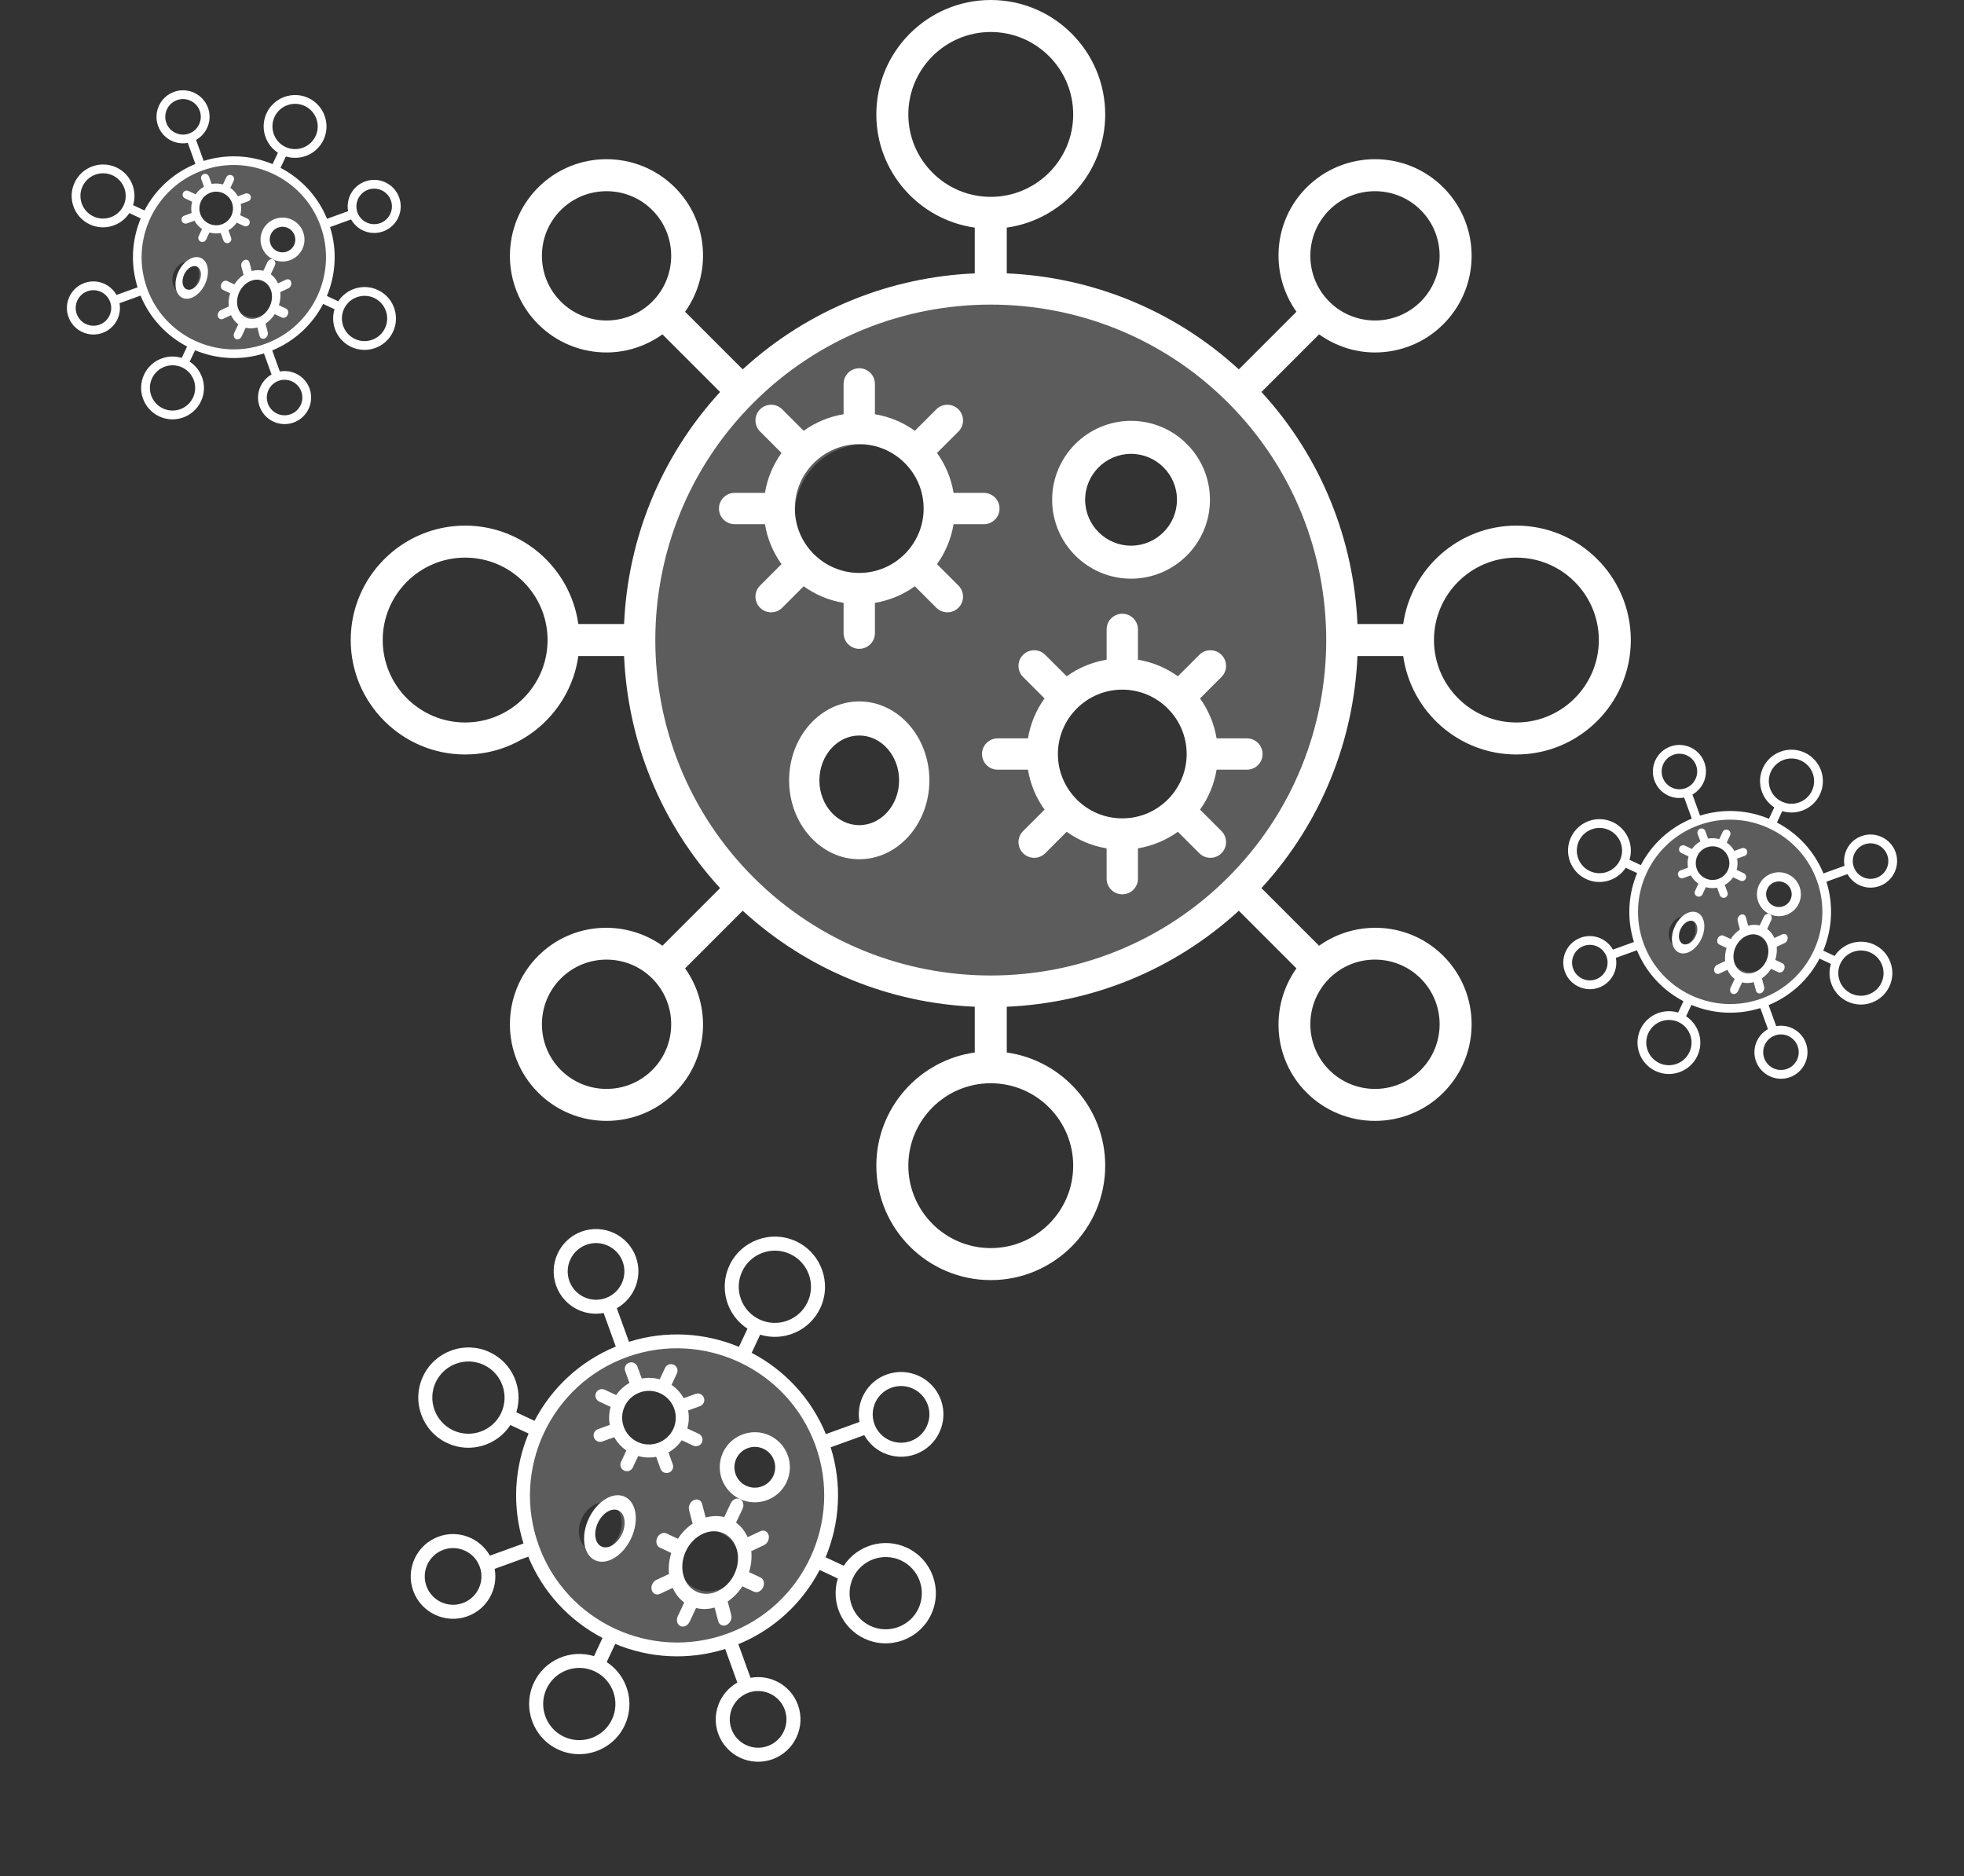 <svg width="112" height="107" viewBox="0 0 112 107" fill="none" xmlns="http://www.w3.org/2000/svg">
<rect x="0" y="0" width="112" height="107" fill="#333333" stroke="none"/>
<path fill-rule="evenodd" clip-rule="evenodd" d="M77.333 36.667C77.333 48.081 68.081 57.333 56.667 57.333C45.253 57.333 36 48.081 36 36.667C36 25.253 45.253 16 56.667 16C68.081 16 77.333 25.253 77.333 36.667ZM53.333 29.333C53.333 31.543 51.542 33.333 49.333 33.333C47.124 33.333 45.333 31.543 45.333 29.333C45.333 27.124 47.124 25.333 49.333 25.333C51.542 25.333 53.333 27.124 53.333 29.333ZM64.667 32C66.508 32 68 30.508 68 28.667C68 26.826 66.508 25.333 64.667 25.333C62.826 25.333 61.333 26.826 61.333 28.667C61.333 30.508 62.826 32 64.667 32ZM68 42.667C68 44.876 66.209 46.667 64 46.667C61.791 46.667 60 44.876 60 42.667C60 40.458 61.791 38.667 64 38.667C66.209 38.667 68 40.458 68 42.667ZM49.333 48C50.806 48 52 46.508 52 44.667C52 42.826 50.806 41.333 49.333 41.333C47.861 41.333 46.667 42.826 46.667 44.667C46.667 46.508 47.861 48 49.333 48Z" fill="white" fill-opacity="0.2"/>
<path fill-rule="evenodd" clip-rule="evenodd" d="M46.777 89.105C44.663 93.615 39.294 95.557 34.784 93.444C30.274 91.33 28.332 85.96 30.445 81.451C32.559 76.941 37.929 74.998 42.438 77.112C46.948 79.226 48.891 84.595 46.777 89.105ZM38.652 81.763C38.243 82.636 37.204 83.012 36.331 82.603C35.458 82.194 35.082 81.154 35.491 80.281C35.901 79.409 36.94 79.033 37.813 79.442C38.685 79.851 39.061 80.89 38.652 81.763ZM42.636 84.915C43.364 85.256 44.23 84.943 44.571 84.216C44.912 83.488 44.598 82.622 43.871 82.281C43.144 81.94 42.278 82.254 41.937 82.981C41.596 83.709 41.909 84.575 42.636 84.915ZM41.978 89.747C41.569 90.62 40.53 90.996 39.657 90.587C38.784 90.178 38.408 89.139 38.817 88.266C39.227 87.393 40.266 87.017 41.139 87.426C42.011 87.835 42.388 88.874 41.978 89.747ZM33.615 88.398C34.197 88.671 34.945 88.302 35.286 87.575C35.627 86.847 35.432 86.036 34.85 85.764C34.268 85.491 33.52 85.859 33.179 86.587C32.838 87.314 33.033 88.125 33.615 88.398Z" fill="white" fill-opacity="0.2"/>
<path fill-rule="evenodd" clip-rule="evenodd" d="M103.784 54.398C102.459 57.224 99.095 58.441 96.269 57.117C93.443 55.792 92.225 52.428 93.55 49.602C94.874 46.776 98.239 45.559 101.065 46.883C103.891 48.208 105.108 51.572 103.784 54.398ZM98.692 49.797C98.436 50.344 97.785 50.58 97.238 50.324C96.691 50.067 96.455 49.416 96.712 48.869C96.968 48.322 97.619 48.087 98.166 48.343C98.713 48.599 98.949 49.251 98.692 49.797ZM101.189 51.773C101.645 51.986 102.188 51.79 102.401 51.334C102.615 50.879 102.418 50.336 101.963 50.122C101.507 49.909 100.964 50.105 100.751 50.561C100.537 51.017 100.733 51.559 101.189 51.773ZM100.777 54.801C100.52 55.348 99.869 55.583 99.322 55.327C98.775 55.071 98.54 54.419 98.796 53.872C99.052 53.325 99.704 53.09 100.25 53.346C100.797 53.602 101.033 54.254 100.777 54.801ZM95.536 53.955C95.901 54.126 96.37 53.895 96.583 53.439C96.797 52.983 96.674 52.475 96.31 52.304C95.945 52.133 95.476 52.364 95.263 52.82C95.049 53.276 95.171 53.784 95.536 53.955Z" fill="white" fill-opacity="0.2"/>
<path fill-rule="evenodd" clip-rule="evenodd" d="M18.451 17.065C17.126 19.891 13.761 21.108 10.935 19.784C8.109 18.459 6.892 15.094 8.217 12.268C9.541 9.442 12.906 8.225 15.732 9.55C18.558 10.874 19.775 14.239 18.451 17.065ZM13.359 12.464C13.103 13.011 12.451 13.247 11.905 12.99C11.357 12.734 11.122 12.083 11.378 11.536C11.635 10.989 12.286 10.753 12.833 11.01C13.38 11.266 13.615 11.917 13.359 12.464ZM15.856 14.44C16.311 14.653 16.854 14.457 17.068 14.001C17.281 13.545 17.085 13.003 16.629 12.789C16.174 12.575 15.631 12.772 15.417 13.227C15.204 13.683 15.4 14.226 15.856 14.44ZM15.443 17.467C15.187 18.014 14.536 18.25 13.989 17.994C13.442 17.737 13.206 17.086 13.463 16.539C13.719 15.992 14.37 15.757 14.917 16.013C15.464 16.269 15.7 16.92 15.443 17.467ZM10.203 16.622C10.567 16.793 11.036 16.562 11.25 16.106C11.463 15.65 11.341 15.142 10.976 14.971C10.612 14.8 10.143 15.031 9.929 15.487C9.716 15.943 9.838 16.451 10.203 16.622Z" fill="white" fill-opacity="0.2"/>
<path d="M86.474 29.974C83.186 29.974 80.466 32.421 80.02 35.587H77.411C77.204 30.814 75.38 26.11 71.936 22.354L75.223 19.068C76.176 19.746 77.289 20.1 78.411 20.1C79.823 20.1 81.235 19.563 82.309 18.488C84.459 16.338 84.459 12.84 82.309 10.691C80.161 8.541 76.662 8.541 74.512 10.691C72.584 12.619 72.4 15.625 73.932 17.777L70.646 21.064C66.89 17.621 62.187 15.796 57.413 15.59V12.98C60.579 12.534 63.026 9.813 63.026 6.526C63.026 2.927 60.098 0 56.5 0C52.902 0 49.974 2.927 49.974 6.526C49.974 9.813 52.421 12.534 55.587 12.98V15.59C50.813 15.796 46.11 17.621 42.354 21.064L39.068 17.777C40.6 15.625 40.416 12.619 38.488 10.691C36.336 8.541 32.839 8.541 30.691 10.691C28.541 12.84 28.541 16.338 30.691 18.488C31.765 19.563 33.177 20.1 34.588 20.1C35.711 20.1 36.825 19.746 37.778 19.068L41.064 22.354C37.62 26.11 35.795 30.814 35.589 35.587H32.98C32.534 32.421 29.814 29.974 26.526 29.974C22.927 29.974 20 32.902 20 36.5C20 40.098 22.927 43.026 26.526 43.026C29.814 43.026 32.534 40.579 32.98 37.413H35.589C35.795 42.187 37.62 46.89 41.064 50.646L37.777 53.932C35.624 52.4 32.618 52.584 30.691 54.512C28.541 56.662 28.541 60.16 30.691 62.309C31.765 63.384 33.177 63.921 34.589 63.921C36.001 63.921 37.413 63.384 38.488 62.309C40.416 60.381 40.6 57.375 39.068 55.223L42.354 51.936C46.11 55.38 50.814 57.205 55.587 57.411V60.02C52.421 60.466 49.974 63.187 49.974 66.474C49.974 70.073 52.902 73 56.5 73C60.098 73 63.026 70.073 63.026 66.474C63.026 63.187 60.579 60.466 57.413 60.02V57.411C62.186 57.205 66.89 55.38 70.646 51.936L73.932 55.223C72.4 57.375 72.584 60.381 74.512 62.309C75.588 63.384 76.999 63.921 78.411 63.921C79.823 63.921 81.235 63.384 82.309 62.309C84.459 60.16 84.459 56.662 82.309 54.512C80.38 52.583 77.374 52.401 75.222 53.932L71.936 50.646C75.38 46.89 77.204 42.187 77.411 37.413H80.02C80.466 40.579 83.186 43.026 86.474 43.026C90.073 43.026 93 40.098 93 36.5C93 32.902 90.073 29.974 86.474 29.974ZM75.802 11.981C76.522 11.262 77.466 10.903 78.411 10.903C79.355 10.903 80.3 11.262 81.019 11.981C82.456 13.418 82.456 15.758 81.019 17.198C79.581 18.636 77.241 18.636 75.802 17.198C74.365 15.759 74.365 13.419 75.802 11.981ZM51.799 6.526C51.799 3.933 53.908 1.825 56.5 1.825C59.092 1.825 61.201 3.933 61.201 6.526C61.201 9.118 59.092 11.226 56.5 11.226C53.908 11.226 51.799 9.118 51.799 6.526ZM31.981 17.198C30.544 15.759 30.544 13.419 31.981 11.981C32.7 11.262 33.645 10.903 34.589 10.903C35.534 10.903 36.478 11.262 37.198 11.981C38.635 13.419 38.635 15.759 37.198 17.198C35.759 18.636 33.419 18.636 31.981 17.198ZM26.526 41.201C23.933 41.201 21.825 39.092 21.825 36.5C21.825 33.908 23.933 31.799 26.526 31.799C29.118 31.799 31.226 33.908 31.226 36.5C31.226 39.092 29.118 41.201 26.526 41.201ZM37.198 61.019C35.759 62.457 33.419 62.457 31.981 61.019C30.544 59.582 30.544 57.242 31.981 55.802C33.419 54.364 35.759 54.364 37.198 55.802C38.635 57.241 38.635 59.581 37.198 61.019ZM61.201 66.474C61.201 69.067 59.092 71.175 56.5 71.175C53.908 71.175 51.799 69.067 51.799 66.474C51.799 63.882 53.908 61.774 56.5 61.774C59.092 61.774 61.201 63.882 61.201 66.474ZM81.019 55.802C82.456 57.241 82.456 59.581 81.019 61.019C79.581 62.457 77.241 62.457 75.802 61.019C74.365 59.581 74.365 57.241 75.802 55.802C77.241 54.364 79.581 54.364 81.019 55.802ZM70.033 50.033C62.571 57.495 50.429 57.495 42.967 50.033C35.505 42.571 35.505 30.429 42.967 22.967C46.698 19.236 51.599 17.37 56.5 17.37C61.401 17.37 66.302 19.236 70.033 22.967C77.496 30.429 77.496 42.571 70.033 50.033ZM86.474 41.201C83.882 41.201 81.774 39.092 81.774 36.5C81.774 33.908 83.882 31.799 86.474 31.799C89.067 31.799 91.175 33.908 91.175 36.5C91.175 39.092 89.067 41.201 86.474 41.201Z" fill="white"/>
<path d="M51.723 88.264C50.418 87.652 48.883 88.117 48.117 89.291L47.081 88.806C47.887 86.873 48.038 84.666 47.37 82.535L49.286 81.842C49.538 82.288 49.914 82.636 50.359 82.844C50.92 83.107 51.58 83.156 52.206 82.93C53.46 82.476 54.11 81.088 53.657 79.835C53.204 78.582 51.815 77.931 50.562 78.384C49.438 78.791 48.806 79.95 49.014 81.089L47.098 81.782C46.248 79.717 44.72 78.118 42.864 77.148L43.349 76.112C44.689 76.524 46.166 75.899 46.778 74.594C47.447 73.166 46.83 71.46 45.401 70.79C43.973 70.121 42.267 70.738 41.597 72.166C40.986 73.471 41.451 75.006 42.625 75.772L42.139 76.808C40.206 76.002 37.999 75.851 35.868 76.519L35.175 74.603C36.184 74.034 36.67 72.807 36.263 71.683C35.809 70.429 34.421 69.779 33.168 70.232C31.915 70.686 31.265 72.074 31.718 73.327C31.945 73.954 32.405 74.43 32.965 74.692C33.41 74.901 33.919 74.968 34.423 74.876L35.116 76.791C33.05 77.642 31.451 79.169 30.481 81.026L29.445 80.54C29.857 79.2 29.233 77.723 27.928 77.112C26.5 76.442 24.793 77.059 24.124 78.488C23.454 79.916 24.072 81.622 25.5 82.292C26.805 82.903 28.34 82.439 29.106 81.265L30.142 81.75C29.335 83.683 29.185 85.89 29.853 88.021L27.937 88.714C27.367 87.705 26.14 87.219 25.016 87.626C23.763 88.08 23.112 89.468 23.566 90.721C23.792 91.347 24.253 91.823 24.813 92.086C25.373 92.349 26.034 92.398 26.66 92.171C27.785 91.765 28.417 90.606 28.209 89.466L30.125 88.773C30.975 90.839 32.502 92.438 34.359 93.408L33.874 94.444C32.534 94.032 31.057 94.656 30.445 95.961C29.776 97.39 30.393 99.096 31.821 99.766C33.249 100.435 34.956 99.818 35.625 98.389C36.237 97.084 35.772 95.55 34.598 94.783L35.083 93.748C37.017 94.554 39.223 94.704 41.355 94.036L42.048 95.952C41.039 96.522 40.553 97.749 40.959 98.873C41.186 99.5 41.647 99.976 42.207 100.238C42.767 100.501 43.428 100.55 44.054 100.324C45.307 99.87 45.958 98.482 45.505 97.229C45.098 96.104 43.938 95.472 42.8 95.68L42.107 93.764C44.172 92.914 45.772 91.387 46.742 89.53L47.777 90.016C47.365 91.356 47.99 92.833 49.295 93.444C50.723 94.114 52.43 93.496 53.099 92.068C53.768 90.64 53.151 88.933 51.723 88.264ZM50.834 79.137C51.253 78.985 51.695 79.018 52.07 79.194C52.445 79.37 52.753 79.688 52.905 80.107C53.208 80.945 52.773 81.874 51.934 82.178C51.096 82.481 50.167 82.046 49.864 81.207C49.561 80.369 49.996 79.44 50.834 79.137ZM42.322 72.506C42.804 71.477 44.033 71.032 45.062 71.515C46.091 71.997 46.536 73.226 46.053 74.255C45.571 75.284 44.342 75.728 43.313 75.246C42.284 74.764 41.84 73.535 42.322 72.506ZM32.47 73.055C32.167 72.217 32.602 71.288 33.441 70.984C33.86 70.833 34.301 70.866 34.676 71.042C35.051 71.217 35.359 71.536 35.511 71.955C35.814 72.793 35.379 73.722 34.541 74.025C33.702 74.329 32.773 73.893 32.47 73.055ZM25.839 81.567C24.81 81.085 24.366 79.856 24.848 78.827C25.33 77.798 26.559 77.354 27.588 77.836C28.617 78.318 29.062 79.547 28.58 80.576C28.097 81.605 26.868 82.05 25.839 81.567ZM26.388 91.419C25.55 91.722 24.621 91.287 24.318 90.449C24.015 89.611 24.45 88.682 25.288 88.378C26.127 88.075 27.056 88.51 27.359 89.349C27.662 90.187 27.227 91.116 26.388 91.419ZM34.901 98.05C34.419 99.079 33.19 99.523 32.161 99.041C31.132 98.559 30.687 97.33 31.169 96.301C31.652 95.272 32.881 94.827 33.91 95.31C34.938 95.792 35.383 97.021 34.901 98.05ZM44.753 97.501C45.056 98.339 44.62 99.268 43.782 99.571C42.944 99.875 42.015 99.439 41.712 98.601C41.409 97.763 41.844 96.834 42.682 96.53C43.52 96.227 44.449 96.662 44.753 97.501ZM41.465 93.167C37.115 94.741 32.296 92.482 30.722 88.132C29.148 83.782 31.407 78.962 35.757 77.388C37.932 76.602 40.225 76.773 42.17 77.685C44.115 78.597 45.714 80.249 46.501 82.424C48.074 86.774 45.816 91.594 41.465 93.167ZM49.634 92.72C48.605 92.238 48.161 91.009 48.643 89.98C49.125 88.951 50.354 88.506 51.383 88.988C52.412 89.471 52.857 90.7 52.375 91.729C51.892 92.757 50.663 93.202 49.634 92.72Z" fill="white"/>
<path d="M106.883 53.871C106.065 53.488 105.103 53.779 104.623 54.515L103.974 54.211C104.479 52.999 104.574 51.617 104.155 50.281L105.355 49.847C105.513 50.127 105.749 50.344 106.028 50.475C106.379 50.64 106.793 50.671 107.186 50.529C107.971 50.244 108.379 49.374 108.095 48.589C107.811 47.804 106.941 47.396 106.155 47.68C105.451 47.935 105.055 48.661 105.185 49.375L103.984 49.81C103.452 48.516 102.494 47.513 101.331 46.906L101.635 46.256C102.475 46.514 103.401 46.123 103.784 45.305C104.203 44.41 103.816 43.341 102.921 42.922C102.026 42.502 100.957 42.889 100.538 43.784C100.154 44.602 100.446 45.563 101.181 46.044L100.877 46.693C99.666 46.188 98.283 46.093 96.948 46.512L96.513 45.311C97.145 44.954 97.45 44.185 97.195 43.481C96.91 42.695 96.041 42.288 95.256 42.572C94.471 42.856 94.063 43.726 94.347 44.511C94.489 44.904 94.777 45.202 95.128 45.367C95.407 45.497 95.726 45.539 96.042 45.482L96.476 46.682C95.182 47.215 94.18 48.172 93.572 49.335L92.923 49.031C93.181 48.191 92.79 47.266 91.972 46.883C91.077 46.463 90.008 46.85 89.588 47.745C89.169 48.64 89.555 49.709 90.45 50.129C91.268 50.512 92.23 50.221 92.71 49.485L93.359 49.789C92.854 51.001 92.759 52.383 93.178 53.719L91.978 54.153C91.621 53.521 90.852 53.217 90.147 53.471C89.362 53.756 88.954 54.626 89.238 55.411C89.38 55.803 89.669 56.101 90.02 56.266C90.371 56.431 90.785 56.462 91.178 56.32C91.882 56.065 92.278 55.339 92.148 54.625L93.349 54.19C93.881 55.484 94.838 56.487 96.002 57.095L95.698 57.744C94.858 57.485 93.933 57.877 93.549 58.695C93.13 59.59 93.517 60.659 94.412 61.078C95.307 61.498 96.376 61.111 96.795 60.216C97.179 59.398 96.887 58.437 96.152 57.956L96.456 57.307C97.667 57.813 99.05 57.907 100.385 57.488L100.82 58.689C100.188 59.045 99.883 59.815 100.138 60.519C100.28 60.912 100.569 61.21 100.92 61.374C101.271 61.539 101.685 61.57 102.077 61.428C102.862 61.144 103.27 60.274 102.986 59.489C102.731 58.784 102.005 58.388 101.291 58.518L100.857 57.318C102.151 56.785 103.153 55.828 103.761 54.665L104.41 54.969C104.152 55.808 104.543 56.734 105.361 57.117C106.256 57.537 107.325 57.15 107.745 56.255C108.164 55.36 107.778 54.291 106.883 53.871ZM106.326 48.152C106.588 48.057 106.865 48.077 107.1 48.188C107.335 48.298 107.528 48.497 107.623 48.76C107.813 49.285 107.54 49.867 107.015 50.057C106.49 50.247 105.908 49.974 105.718 49.449C105.528 48.924 105.801 48.342 106.326 48.152ZM100.992 43.997C101.294 43.352 102.064 43.073 102.709 43.376C103.353 43.678 103.632 44.448 103.33 45.093C103.028 45.737 102.257 46.016 101.613 45.714C100.968 45.412 100.689 44.641 100.992 43.997ZM94.818 44.341C94.628 43.816 94.901 43.233 95.426 43.043C95.689 42.948 95.966 42.969 96.201 43.079C96.436 43.189 96.629 43.389 96.724 43.651C96.914 44.177 96.641 44.759 96.116 44.949C95.59 45.139 95.008 44.866 94.818 44.341ZM90.663 49.675C90.018 49.373 89.74 48.602 90.042 47.958C90.344 47.313 91.114 47.034 91.759 47.337C92.404 47.639 92.683 48.409 92.38 49.054C92.078 49.699 91.308 49.977 90.663 49.675ZM91.007 55.848C90.482 56.038 89.9 55.766 89.71 55.24C89.52 54.715 89.793 54.133 90.318 53.943C90.843 53.753 91.425 54.025 91.615 54.551C91.805 55.076 91.532 55.658 91.007 55.848ZM96.341 60.003C96.039 60.648 95.269 60.927 94.624 60.624C93.98 60.322 93.701 59.552 94.003 58.907C94.305 58.263 95.076 57.984 95.72 58.286C96.365 58.588 96.644 59.358 96.341 60.003ZM102.515 59.659C102.705 60.184 102.432 60.767 101.907 60.957C101.381 61.147 100.799 60.874 100.609 60.349C100.419 59.823 100.692 59.241 101.217 59.051C101.743 58.861 102.325 59.134 102.515 59.659ZM100.455 56.944C97.729 57.93 94.709 56.514 93.723 53.788C92.737 51.062 94.152 48.042 96.878 47.056C98.241 46.563 99.677 46.671 100.896 47.242C102.116 47.813 103.117 48.849 103.61 50.212C104.596 52.937 103.181 55.958 100.455 56.944ZM105.574 56.663C104.929 56.361 104.65 55.591 104.953 54.946C105.255 54.301 106.025 54.023 106.67 54.325C107.315 54.627 107.593 55.397 107.291 56.042C106.989 56.687 106.219 56.965 105.574 56.663Z" fill="white"/>
<path d="M21.549 16.538C20.732 16.155 19.77 16.446 19.29 17.182L18.641 16.877C19.146 15.666 19.24 14.283 18.822 12.948L20.022 12.513C20.18 12.793 20.416 13.011 20.695 13.142C21.046 13.306 21.46 13.337 21.852 13.195C22.638 12.911 23.045 12.041 22.761 11.256C22.477 10.471 21.607 10.063 20.822 10.347C20.117 10.602 19.721 11.328 19.852 12.042L18.651 12.476C18.118 11.182 17.161 10.18 15.998 9.572L16.302 8.923C17.142 9.181 18.067 8.79 18.451 7.972C18.87 7.077 18.483 6.008 17.588 5.588C16.693 5.169 15.624 5.556 15.204 6.451C14.821 7.268 15.113 8.23 15.848 8.71L15.544 9.359C14.332 8.854 12.95 8.76 11.614 9.178L11.18 7.978C11.812 7.621 12.117 6.852 11.862 6.148C11.577 5.362 10.707 4.955 9.923 5.239C9.137 5.523 8.73 6.393 9.014 7.178C9.156 7.571 9.444 7.869 9.795 8.033C10.074 8.164 10.393 8.206 10.709 8.148L11.143 9.349C9.849 9.882 8.846 10.839 8.239 12.002L7.59 11.698C7.848 10.858 7.456 9.933 6.639 9.549C5.744 9.13 4.674 9.517 4.255 10.412C3.835 11.307 4.222 12.376 5.117 12.796C5.935 13.179 6.897 12.887 7.377 12.152L8.026 12.456C7.521 13.668 7.426 15.05 7.845 16.386L6.644 16.82C6.287 16.188 5.518 15.883 4.814 16.138C4.029 16.422 3.621 17.292 3.905 18.077C4.047 18.47 4.336 18.768 4.687 18.933C5.038 19.097 5.452 19.128 5.845 18.986C6.549 18.732 6.945 18.005 6.815 17.291L8.015 16.857C8.548 18.151 9.505 19.154 10.669 19.761L10.364 20.41C9.525 20.152 8.599 20.544 8.216 21.361C7.796 22.256 8.183 23.326 9.078 23.745C9.973 24.165 11.043 23.778 11.462 22.883C11.845 22.065 11.554 21.103 10.818 20.623L11.123 19.974C12.334 20.479 13.717 20.574 15.052 20.155L15.486 21.356C14.854 21.712 14.55 22.481 14.805 23.186C14.947 23.578 15.235 23.877 15.586 24.041C15.938 24.206 16.351 24.237 16.744 24.095C17.529 23.811 17.937 22.941 17.653 22.155C17.398 21.451 16.671 21.055 15.958 21.185L15.524 19.985C16.818 19.452 17.82 18.495 18.428 17.331L19.077 17.636C18.819 18.475 19.21 19.401 20.028 19.784C20.923 20.203 21.992 19.817 22.412 18.922C22.831 18.027 22.444 16.957 21.549 16.538ZM20.992 10.818C21.255 10.723 21.532 10.744 21.767 10.854C22.002 10.964 22.195 11.164 22.29 11.427C22.48 11.952 22.207 12.534 21.682 12.724C21.156 12.914 20.574 12.641 20.384 12.116C20.195 11.591 20.467 11.009 20.992 10.818ZM15.658 6.663C15.96 6.019 16.731 5.74 17.375 6.042C18.02 6.344 18.299 7.115 17.997 7.759C17.694 8.404 16.924 8.683 16.279 8.381C15.635 8.078 15.356 7.308 15.658 6.663ZM9.485 7.007C9.295 6.482 9.568 5.9 10.093 5.71C10.356 5.615 10.633 5.636 10.867 5.746C11.102 5.856 11.296 6.055 11.39 6.318C11.58 6.843 11.308 7.425 10.782 7.616C10.257 7.806 9.675 7.533 9.485 7.007ZM5.33 12.342C4.685 12.04 4.407 11.269 4.709 10.624C5.011 9.98 5.781 9.701 6.426 10.003C7.071 10.306 7.349 11.076 7.047 11.72C6.745 12.365 5.975 12.644 5.33 12.342ZM5.674 18.515C5.149 18.705 4.567 18.432 4.377 17.907C4.187 17.382 4.459 16.8 4.985 16.609C5.51 16.419 6.092 16.692 6.282 17.218C6.472 17.743 6.199 18.325 5.674 18.515ZM11.008 22.67C10.706 23.315 9.936 23.593 9.291 23.291C8.646 22.989 8.368 22.219 8.67 21.574C8.972 20.929 9.742 20.651 10.387 20.953C11.032 21.255 11.31 22.025 11.008 22.67ZM17.181 22.326C17.371 22.851 17.099 23.433 16.573 23.623C16.048 23.814 15.466 23.541 15.276 23.015C15.086 22.49 15.359 21.908 15.884 21.718C16.409 21.528 16.991 21.8 17.181 22.326ZM15.122 19.61C12.396 20.596 9.376 19.181 8.39 16.455C7.403 13.729 8.819 10.709 11.545 9.723C12.908 9.23 14.344 9.337 15.563 9.909C16.782 10.48 17.784 11.515 18.277 12.878C19.263 15.604 17.848 18.624 15.122 19.61ZM20.241 19.33C19.596 19.028 19.317 18.258 19.619 17.613C19.922 16.968 20.692 16.69 21.337 16.992C21.981 17.294 22.26 18.064 21.958 18.709C21.655 19.354 20.885 19.632 20.241 19.33Z" fill="white"/>
<path d="M68.434 39.829L69.656 38.606C70.005 38.257 70.005 37.692 69.656 37.343C69.307 36.994 68.742 36.994 68.393 37.343L67.17 38.566C66.506 38.089 65.732 37.76 64.893 37.621V35.893C64.893 35.4 64.494 35 64 35C63.506 35 63.107 35.4 63.107 35.893V37.621C62.267 37.76 61.493 38.089 60.829 38.566L59.606 37.343C59.257 36.994 58.692 36.994 58.343 37.343C57.994 37.692 57.994 38.257 58.343 38.606L59.566 39.829C59.089 40.493 58.76 41.267 58.621 42.107H56.893C56.4 42.107 56 42.506 56 43C56 43.494 56.4 43.893 56.893 43.893H58.621C58.76 44.732 59.089 45.506 59.566 46.17L58.343 47.393C57.994 47.742 57.994 48.307 58.343 48.657C58.517 48.831 58.746 48.918 58.974 48.918C59.203 48.918 59.432 48.831 59.606 48.657L60.829 47.434C61.493 47.91 62.267 48.239 63.107 48.378V50.107C63.107 50.6 63.506 51 64 51C64.494 51 64.893 50.6 64.893 50.107V48.378C65.732 48.239 66.506 47.91 67.17 47.434L68.393 48.657C68.568 48.831 68.796 48.918 69.025 48.918C69.253 48.918 69.482 48.831 69.656 48.657C70.005 48.307 70.005 47.742 69.656 47.393L68.434 46.17C68.91 45.506 69.239 44.732 69.378 43.893H71.107C71.6 43.893 72 43.494 72 43C72 42.506 71.6 42.107 71.107 42.107H69.378C69.239 41.267 68.91 40.493 68.434 39.829ZM64 46.671C61.976 46.671 60.328 45.024 60.328 43C60.328 40.976 61.976 39.328 64 39.328C66.024 39.328 67.671 40.976 67.671 43C67.671 45.024 66.024 46.671 64 46.671Z" fill="white"/>
<path d="M42.843 88.456L43.564 88.118C43.77 88.022 43.89 87.766 43.832 87.546C43.775 87.326 43.561 87.226 43.356 87.323L42.635 87.66C42.485 87.327 42.263 87.041 41.976 86.83L42.343 86.048C42.448 85.824 42.382 85.573 42.195 85.485C42.009 85.398 41.773 85.508 41.669 85.732L41.302 86.514C40.956 86.429 40.594 86.441 40.242 86.539L40.04 85.769C39.983 85.549 39.77 85.449 39.564 85.546C39.358 85.642 39.238 85.898 39.296 86.118L39.498 86.888C39.177 87.104 38.889 87.396 38.658 87.752L38.006 87.446C37.82 87.359 37.584 87.469 37.48 87.693C37.375 87.916 37.441 88.168 37.627 88.255L38.279 88.561C38.153 88.965 38.113 89.374 38.152 89.758L37.431 90.096C37.225 90.192 37.105 90.448 37.163 90.668C37.192 90.778 37.26 90.858 37.346 90.898C37.432 90.938 37.537 90.939 37.64 90.891L38.361 90.554C38.51 90.887 38.732 91.173 39.02 91.384L38.653 92.167C38.548 92.39 38.614 92.642 38.8 92.729C38.986 92.817 39.222 92.706 39.327 92.483L39.694 91.7C40.04 91.785 40.401 91.773 40.753 91.675L40.955 92.445C40.984 92.555 41.051 92.635 41.138 92.675C41.224 92.716 41.329 92.716 41.431 92.668C41.637 92.572 41.757 92.316 41.7 92.096L41.498 91.326C41.818 91.11 42.107 90.818 42.337 90.463L42.989 90.768C43.176 90.856 43.411 90.745 43.516 90.522C43.621 90.298 43.555 90.047 43.368 89.959L42.716 89.654C42.842 89.249 42.882 88.841 42.843 88.456ZM39.719 90.769C38.955 90.411 38.683 89.374 39.112 88.458C39.542 87.542 40.513 87.087 41.277 87.445C42.041 87.803 42.312 88.84 41.883 89.756C41.453 90.673 40.483 91.127 39.719 90.769Z" fill="white"/>
<path d="M101.319 53.991L101.77 53.78C101.899 53.719 101.974 53.559 101.938 53.421C101.902 53.284 101.769 53.221 101.64 53.281L101.188 53.493C101.094 53.284 100.955 53.105 100.775 52.973L101.005 52.482C101.071 52.342 101.029 52.185 100.913 52.13C100.796 52.075 100.648 52.144 100.583 52.284L100.353 52.775C100.136 52.721 99.909 52.729 99.689 52.79L99.562 52.308C99.526 52.17 99.392 52.107 99.264 52.168C99.135 52.228 99.059 52.389 99.096 52.526L99.222 53.009C99.021 53.144 98.841 53.327 98.696 53.55L98.287 53.359C98.171 53.304 98.023 53.373 97.957 53.513C97.892 53.653 97.933 53.811 98.05 53.866L98.458 54.057C98.38 54.31 98.355 54.566 98.379 54.808L97.927 55.019C97.798 55.079 97.723 55.24 97.759 55.377C97.777 55.446 97.82 55.496 97.874 55.522C97.928 55.547 97.993 55.548 98.058 55.517L98.51 55.306C98.603 55.515 98.743 55.694 98.922 55.826L98.693 56.317C98.627 56.457 98.668 56.614 98.785 56.669C98.902 56.724 99.049 56.655 99.115 56.515L99.345 56.024C99.562 56.078 99.788 56.07 100.009 56.009L100.135 56.491C100.153 56.56 100.196 56.61 100.25 56.635C100.304 56.661 100.37 56.661 100.434 56.631C100.563 56.571 100.638 56.41 100.602 56.273L100.475 55.79C100.676 55.655 100.857 55.471 101.001 55.249L101.41 55.441C101.527 55.495 101.675 55.426 101.74 55.286C101.806 55.146 101.765 54.988 101.648 54.934L101.239 54.742C101.318 54.489 101.343 54.233 101.319 53.991ZM99.361 55.441C98.882 55.217 98.712 54.567 98.981 53.993C99.25 53.419 99.859 53.134 100.337 53.358C100.816 53.582 100.986 54.232 100.717 54.806C100.447 55.381 99.839 55.665 99.361 55.441Z" fill="white"/>
<path d="M15.985 16.658L16.437 16.446C16.566 16.386 16.641 16.226 16.605 16.088C16.569 15.95 16.435 15.888 16.306 15.948L15.854 16.159C15.761 15.951 15.622 15.772 15.442 15.639L15.671 15.149C15.737 15.009 15.696 14.851 15.579 14.797C15.462 14.742 15.315 14.811 15.249 14.951L15.019 15.441C14.802 15.388 14.576 15.395 14.355 15.457L14.229 14.974C14.193 14.837 14.059 14.774 13.93 14.834C13.801 14.895 13.726 15.055 13.762 15.193L13.889 15.675C13.688 15.811 13.507 15.994 13.363 16.217L12.954 16.025C12.837 15.971 12.69 16.04 12.624 16.18C12.558 16.32 12.6 16.477 12.716 16.532L13.125 16.724C13.046 16.977 13.021 17.233 13.045 17.474L12.594 17.686C12.465 17.746 12.39 17.906 12.426 18.044C12.444 18.113 12.486 18.163 12.54 18.188C12.594 18.214 12.66 18.214 12.724 18.184L13.176 17.973C13.27 18.181 13.409 18.36 13.589 18.493L13.359 18.983C13.293 19.123 13.335 19.281 13.452 19.336C13.568 19.39 13.716 19.321 13.782 19.181L14.011 18.691C14.228 18.744 14.455 18.737 14.675 18.675L14.802 19.158C14.82 19.227 14.862 19.277 14.916 19.302C14.97 19.327 15.036 19.328 15.101 19.298C15.229 19.237 15.305 19.077 15.268 18.939L15.142 18.457C15.343 18.321 15.524 18.138 15.668 17.916L16.077 18.107C16.193 18.162 16.341 18.093 16.407 17.953C16.472 17.812 16.431 17.655 16.314 17.6L15.906 17.409C15.984 17.155 16.009 16.899 15.985 16.658ZM14.027 18.108C13.549 17.883 13.378 17.234 13.647 16.659C13.916 16.085 14.525 15.8 15.004 16.025C15.482 16.249 15.652 16.899 15.383 17.473C15.114 18.047 14.506 18.332 14.027 18.108Z" fill="white"/>
<path d="M54.657 34.657C55.006 34.308 55.006 33.743 54.657 33.394L53.434 32.171C53.911 31.507 54.24 30.733 54.379 29.893H56.107C56.6 29.893 57 29.494 57 29C57 28.506 56.6 28.107 56.107 28.107H54.379C54.24 27.268 53.911 26.494 53.434 25.83L54.657 24.607C55.006 24.258 55.006 23.693 54.657 23.343C54.308 22.994 53.743 22.994 53.394 23.343L52.171 24.566C51.507 24.09 50.733 23.761 49.893 23.622V21.893C49.893 21.4 49.494 21 49 21C48.506 21 48.107 21.4 48.107 21.893V23.622C47.268 23.761 46.494 24.09 45.83 24.566L44.607 23.343C44.258 22.994 43.693 22.994 43.343 23.343C42.995 23.693 42.995 24.258 43.343 24.607L44.566 25.83C44.09 26.494 43.761 27.268 43.622 28.107H41.893C41.4 28.107 41 28.506 41 29C41 29.494 41.4 29.893 41.893 29.893H43.622C43.761 30.733 44.09 31.507 44.566 32.171L43.343 33.394C42.995 33.743 42.995 34.308 43.343 34.657C43.518 34.832 43.747 34.919 43.975 34.919C44.204 34.919 44.432 34.832 44.607 34.657L45.83 33.434C46.494 33.911 47.268 34.24 48.107 34.379V36.107C48.107 36.6 48.506 37 49 37C49.494 37 49.893 36.6 49.893 36.107V34.379C50.733 34.24 51.507 33.911 52.171 33.434L53.394 34.657C53.568 34.832 53.797 34.919 54.026 34.919C54.254 34.919 54.483 34.832 54.657 34.657ZM49 32.672C46.976 32.672 45.329 31.024 45.329 29C45.329 26.976 46.976 25.329 49 25.329C51.024 25.329 52.672 26.976 52.672 29C52.672 31.024 51.024 32.672 49 32.672Z" fill="white"/>
<path d="M38.142 83.98C38.335 83.91 38.435 83.697 38.365 83.503L38.12 82.826C38.417 82.659 38.678 82.425 38.879 82.133L39.531 82.439C39.717 82.526 39.939 82.446 40.026 82.26C40.113 82.073 40.033 81.852 39.847 81.765L39.195 81.459C39.291 81.118 39.304 80.768 39.241 80.433L39.919 80.188C40.112 80.118 40.212 79.905 40.142 79.711C40.072 79.518 39.859 79.418 39.666 79.488L38.988 79.733C38.822 79.436 38.588 79.175 38.296 78.974L38.601 78.322C38.689 78.135 38.609 77.914 38.422 77.827C38.236 77.739 38.015 77.82 37.927 78.006L37.622 78.658C37.281 78.562 36.93 78.549 36.596 78.612L36.35 77.934C36.281 77.741 36.067 77.641 35.874 77.711C35.68 77.781 35.581 77.994 35.65 78.187L35.895 78.865C35.598 79.031 35.337 79.265 35.137 79.557L34.484 79.251C34.298 79.164 34.077 79.244 33.989 79.43C33.902 79.617 33.982 79.838 34.169 79.925L34.821 80.231C34.725 80.572 34.712 80.923 34.774 81.257L34.097 81.502C33.903 81.573 33.803 81.786 33.873 81.979C33.908 82.076 33.979 82.149 34.065 82.19C34.151 82.23 34.253 82.238 34.35 82.203L35.028 81.957C35.194 82.255 35.428 82.516 35.719 82.716L35.414 83.368C35.327 83.555 35.407 83.776 35.593 83.863C35.779 83.951 36.001 83.871 36.088 83.684L36.394 83.032C36.735 83.128 37.085 83.141 37.42 83.079L37.665 83.756C37.7 83.853 37.771 83.926 37.857 83.967C37.943 84.007 38.045 84.015 38.142 83.98ZM36.358 82.23C35.595 81.872 35.265 80.96 35.623 80.196C35.981 79.432 36.893 79.102 37.657 79.46C38.42 79.818 38.751 80.731 38.393 81.494C38.035 82.258 37.122 82.588 36.358 82.23Z" fill="white"/>
<path d="M98.373 51.187C98.494 51.143 98.556 51.009 98.513 50.888L98.359 50.463C98.545 50.359 98.709 50.212 98.835 50.029L99.243 50.221C99.36 50.276 99.499 50.225 99.553 50.109C99.608 49.992 99.558 49.853 99.441 49.798L99.032 49.607C99.093 49.393 99.101 49.174 99.061 48.964L99.486 48.81C99.607 48.767 99.67 48.633 99.626 48.512C99.582 48.391 99.449 48.328 99.327 48.372L98.903 48.525C98.799 48.339 98.652 48.176 98.469 48.05L98.66 47.641C98.715 47.524 98.665 47.386 98.548 47.331C98.432 47.276 98.293 47.326 98.238 47.443L98.046 47.852C97.833 47.792 97.613 47.784 97.404 47.823L97.25 47.398C97.206 47.277 97.073 47.214 96.951 47.258C96.83 47.302 96.767 47.436 96.811 47.557L96.965 47.981C96.779 48.086 96.615 48.232 96.49 48.415L96.081 48.223C95.964 48.169 95.825 48.219 95.77 48.336C95.716 48.452 95.766 48.591 95.883 48.646L96.291 48.837C96.231 49.051 96.223 49.271 96.262 49.48L95.838 49.634C95.716 49.678 95.654 49.812 95.698 49.933C95.72 49.993 95.764 50.039 95.818 50.065C95.872 50.09 95.936 50.095 95.996 50.073L96.421 49.919C96.525 50.105 96.672 50.269 96.855 50.395L96.663 50.803C96.609 50.92 96.659 51.059 96.775 51.113C96.892 51.168 97.031 51.118 97.086 51.001L97.277 50.593C97.491 50.653 97.71 50.661 97.92 50.622L98.074 51.047C98.096 51.107 98.14 51.153 98.194 51.178C98.248 51.204 98.312 51.208 98.373 51.187ZM97.255 50.09C96.776 49.866 96.57 49.294 96.794 48.815C97.018 48.337 97.59 48.13 98.069 48.354C98.547 48.579 98.754 49.15 98.53 49.629C98.306 50.108 97.734 50.314 97.255 50.09Z" fill="white"/>
<path d="M13.039 13.853C13.16 13.809 13.223 13.676 13.179 13.554L13.025 13.13C13.212 13.025 13.375 12.879 13.501 12.696L13.909 12.887C14.026 12.942 14.165 12.892 14.22 12.775C14.274 12.658 14.224 12.52 14.107 12.465L13.699 12.274C13.759 12.06 13.767 11.84 13.728 11.631L14.153 11.477C14.274 11.433 14.336 11.3 14.293 11.178C14.249 11.057 14.115 10.995 13.994 11.038L13.569 11.192C13.465 11.006 13.319 10.842 13.136 10.716L13.327 10.308C13.382 10.191 13.332 10.052 13.215 9.997C13.098 9.943 12.959 9.993 12.905 10.11L12.713 10.518C12.499 10.458 12.28 10.45 12.07 10.489L11.916 10.065C11.873 9.944 11.739 9.881 11.618 9.925C11.497 9.969 11.434 10.102 11.478 10.223L11.632 10.648C11.445 10.752 11.282 10.899 11.156 11.082L10.747 10.89C10.63 10.835 10.492 10.886 10.437 11.002C10.382 11.119 10.432 11.258 10.549 11.312L10.958 11.504C10.898 11.718 10.89 11.937 10.929 12.147L10.504 12.301C10.383 12.345 10.32 12.478 10.364 12.6C10.386 12.66 10.431 12.706 10.485 12.731C10.539 12.757 10.602 12.761 10.663 12.739L11.088 12.586C11.192 12.772 11.338 12.935 11.521 13.061L11.33 13.47C11.275 13.587 11.325 13.725 11.442 13.78C11.559 13.835 11.697 13.785 11.752 13.668L11.944 13.259C12.157 13.319 12.377 13.328 12.587 13.289L12.74 13.713C12.762 13.774 12.807 13.82 12.861 13.845C12.915 13.87 12.978 13.875 13.039 13.853ZM11.922 12.757C11.443 12.533 11.236 11.961 11.461 11.482C11.685 11.004 12.257 10.797 12.735 11.021C13.214 11.245 13.421 11.817 13.196 12.296C12.972 12.774 12.4 12.981 11.922 12.757Z" fill="white"/>
<path d="M49 40C46.794 40 45 42.019 45 44.5C45 46.981 46.794 49 49 49C51.206 49 53 46.981 53 44.5C53 42.019 51.206 40 49 40ZM49 47.056C47.747 47.056 46.727 45.909 46.727 44.5C46.727 43.091 47.747 41.944 49 41.944C50.253 41.944 51.273 43.091 51.273 44.5C51.273 45.909 50.253 47.056 49 47.056Z" fill="white"/>
<path d="M35.631 85.354C34.965 85.041 34.043 85.6 33.575 86.599C33.107 87.597 33.268 88.663 33.933 88.975C34.599 89.287 35.521 88.729 35.989 87.73C36.458 86.732 36.297 85.666 35.631 85.354ZM34.3 88.193C33.922 88.016 33.83 87.41 34.096 86.843C34.362 86.276 34.886 85.959 35.264 86.136C35.642 86.313 35.734 86.919 35.468 87.486C35.202 88.053 34.678 88.371 34.3 88.193Z" fill="white"/>
<path d="M96.799 52.047C96.382 51.852 95.804 52.202 95.511 52.828C95.218 53.453 95.318 54.121 95.736 54.317C96.153 54.513 96.731 54.163 97.024 53.537C97.317 52.911 97.216 52.243 96.799 52.047ZM95.965 53.827C95.728 53.716 95.671 53.336 95.838 52.981C96.004 52.625 96.333 52.426 96.57 52.537C96.806 52.648 96.864 53.028 96.697 53.384C96.531 53.739 96.202 53.938 95.965 53.827Z" fill="white"/>
<path d="M11.466 14.714C11.049 14.518 10.471 14.868 10.177 15.494C9.884 16.12 9.985 16.788 10.402 16.984C10.819 17.179 11.397 16.829 11.69 16.203C11.984 15.578 11.883 14.909 11.466 14.714ZM10.632 16.493C10.395 16.382 10.338 16.003 10.504 15.647C10.671 15.292 10.999 15.093 11.236 15.204C11.473 15.315 11.53 15.695 11.364 16.05C11.197 16.406 10.869 16.605 10.632 16.493Z" fill="white"/>
<path d="M64.499 33C66.981 33 69 30.981 69 28.5C69 26.019 66.981 24 64.499 24C62.019 24 60 26.019 60 28.5C60 30.981 62.019 33 64.499 33ZM64.499 25.882C65.943 25.882 67.118 27.056 67.118 28.5C67.118 29.943 65.943 31.118 64.499 31.118C63.056 31.118 61.882 29.943 61.882 28.5C61.882 27.056 63.056 25.882 64.499 25.882Z" fill="white"/>
<path d="M42.195 85.485C43.194 85.953 44.387 85.522 44.855 84.523C45.323 83.525 44.892 82.331 43.893 81.863C42.894 81.395 41.701 81.827 41.233 82.825C40.765 83.824 41.197 85.017 42.195 85.485ZM43.538 82.621C44.119 82.893 44.37 83.587 44.098 84.168C43.826 84.749 43.131 85 42.55 84.728C41.969 84.456 41.718 83.761 41.991 83.18C42.263 82.599 42.957 82.348 43.538 82.621Z" fill="white"/>
<path d="M100.913 52.13C101.538 52.423 102.286 52.153 102.579 51.527C102.873 50.901 102.602 50.154 101.976 49.86C101.351 49.567 100.603 49.838 100.31 50.463C100.016 51.089 100.287 51.837 100.913 52.13ZM101.754 50.335C102.118 50.505 102.275 50.941 102.105 51.304C101.934 51.669 101.499 51.826 101.135 51.655C100.771 51.485 100.614 51.05 100.784 50.686C100.955 50.322 101.39 50.164 101.754 50.335Z" fill="white"/>
<path d="M15.579 14.796C16.205 15.09 16.953 14.819 17.246 14.194C17.539 13.568 17.269 12.82 16.643 12.527C16.017 12.234 15.27 12.504 14.976 13.13C14.683 13.756 14.953 14.503 15.579 14.796ZM16.42 13.002C16.784 13.172 16.942 13.607 16.771 13.971C16.601 14.335 16.165 14.493 15.801 14.322C15.437 14.151 15.28 13.716 15.451 13.352C15.621 12.988 16.056 12.831 16.42 13.002Z" fill="white"/>
</svg>
